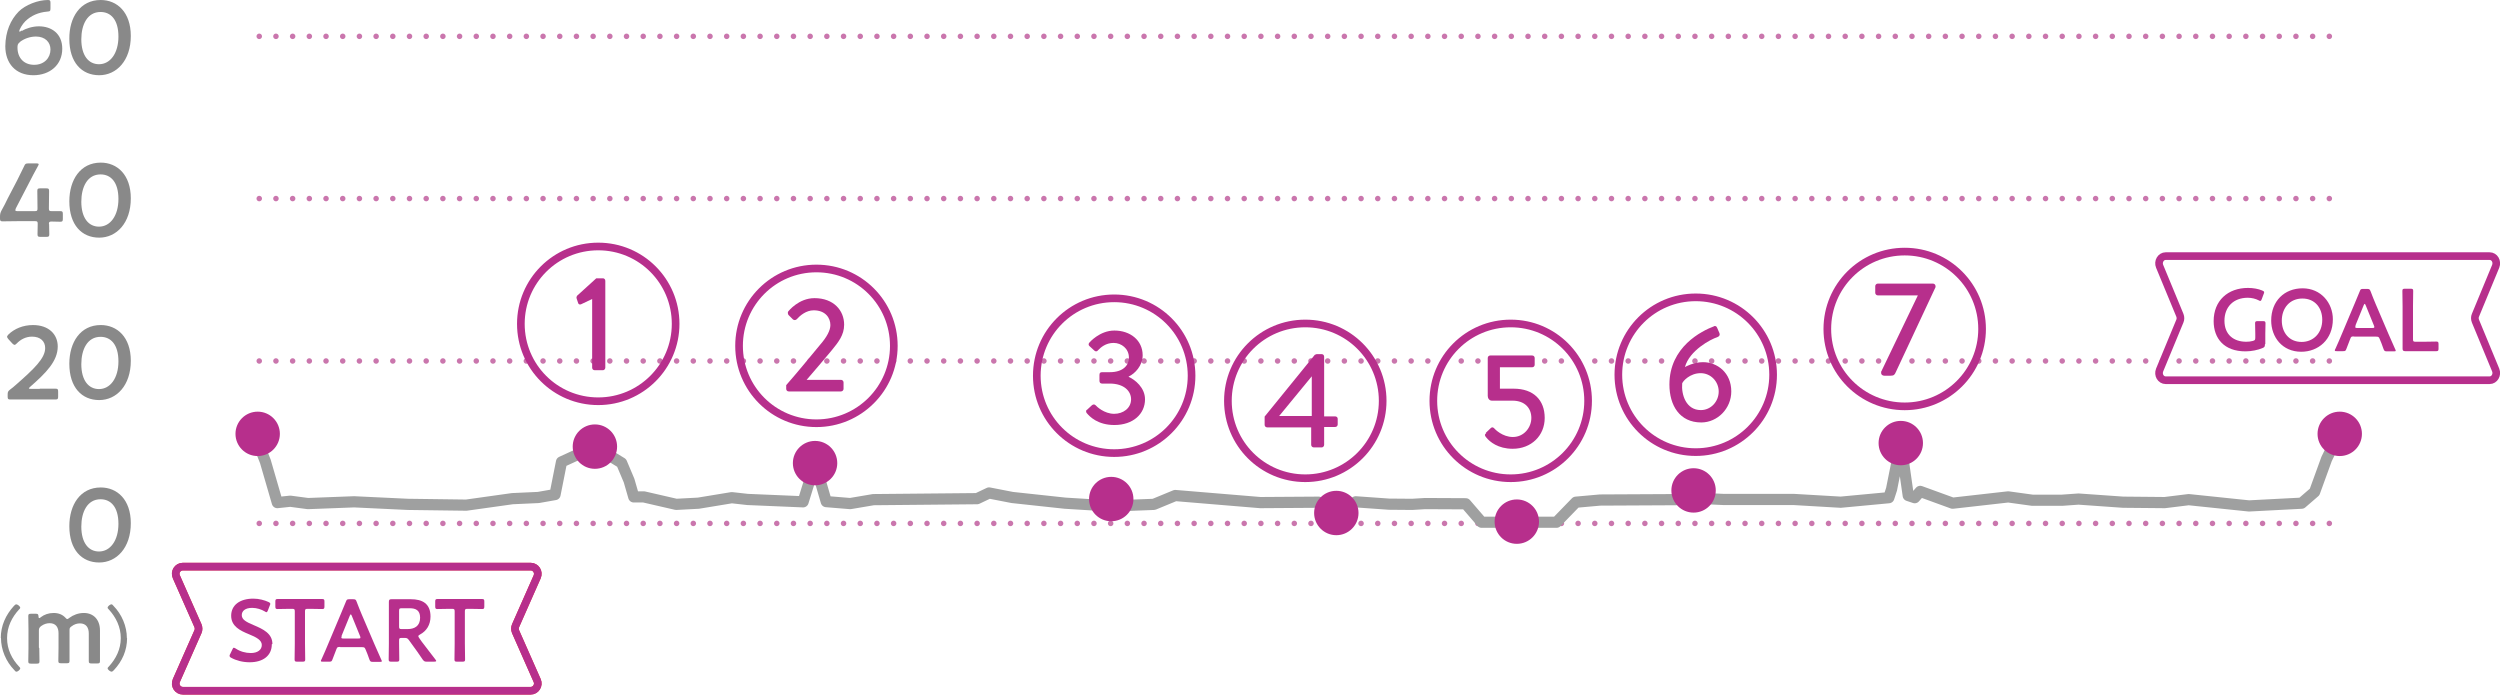 <?xml version="1.0" encoding="UTF-8"?>
<svg xmlns="http://www.w3.org/2000/svg" id="_レイヤー_2" viewBox="0 0 127.29 35.38">
  <defs>
    <style>.cls-1{fill:#b72f8c;}.cls-2{stroke:#e8383d;}.cls-2,.cls-3,.cls-4,.cls-5,.cls-6{fill:none;}.cls-2,.cls-3,.cls-5{stroke-width:.39px;}.cls-2,.cls-5{stroke-miterlimit:10;}.cls-3,.cls-5{stroke:#b72f8c;}.cls-4{stroke:#9fa0a0;stroke-width:.57px;}.cls-4,.cls-6{stroke-linecap:round;stroke-linejoin:round;}.cls-7{fill:#898989;}.cls-6{stroke:#ca76ad;stroke-dasharray:0 0 0 .85;stroke-width:.28px;}</style>
  </defs>
  <g id="_標高グリッド">
    <line class="cls-6" x1="13.2" y1="1.85" x2="119.21" y2="1.85"></line>
    <line class="cls-6" x1="13.2" y1="10.11" x2="119.21" y2="10.11"></line>
    <line class="cls-6" x1="13.2" y1="18.38" x2="119.21" y2="18.38"></line>
    <line class="cls-6" x1="13.2" y1="26.65" x2="119.21" y2="26.65"></line>
  </g>
  <g id="_標高数値">
    <g>
      <path class="cls-7" d="M1.13,1.57c.18-.12,.53-.23,.85-.23,.63,0,1.19,.36,1.19,1.14,0,.83-.64,1.35-1.47,1.35-.91,0-1.43-.61-1.43-1.48C.28,1.6,.54,1.01,.95,.59c.34-.34,.98-.59,1.49-.59,.11,0,.13,.03,.13,.15V.42c0,.14-.02,.16-.16,.17-.46,.04-.83,.21-1.12,.49-.15,.15-.31,.42-.31,.51,0,.02,.01,.02,.02,.02,.02,0,.06-.02,.12-.06Zm-.1,.56c-.13,.09-.14,.17-.14,.29,0,.53,.33,.88,.85,.88s.83-.36,.83-.78c0-.37-.27-.66-.74-.66-.27,0-.57,.09-.81,.27Z"></path>
      <path class="cls-7" d="M6.66,1.83c0,1.26-.73,2-1.61,2s-1.52-.64-1.52-1.85C3.52,.89,4.08,0,5.13,0,5.96,0,6.66,.62,6.66,1.83Zm-2.52,.17c0,.83,.37,1.27,.9,1.27,.57,0,.99-.55,.99-1.41s-.39-1.25-.91-1.25c-.67,0-.98,.64-.98,1.39Z"></path>
    </g>
    <g>
      <path class="cls-7" d="M2.5,11.4c0,.18,.01,.49,.01,.53,0,.11-.03,.13-.15,.13h-.3c-.12,0-.15-.02-.15-.13,0-.04,.01-.35,.01-.53,0-.12-.02-.14-.14-.14H.93c-.31,0-.76,.01-.8,.01-.11,0-.13-.03-.13-.15v-.09c0-.13,.02-.2,.07-.3,.12-.21,.23-.43,.33-.64l.47-.9c.11-.22,.23-.46,.36-.73,.05-.12,.08-.14,.22-.14h.4c.08,0,.12,.01,.12,.05,0,.02-.02,.05-.04,.09-.17,.31-.31,.57-.44,.83l-.68,1.31s-.03,.08-.03,.1c0,.04,.04,.05,.12,.05h.87c.13,0,.14-.03,.14-.15,0-.36-.01-.84-.01-.88,0-.11,.03-.13,.15-.13h.3c.12,0,.15,.02,.15,.13,0,.04-.01,.51-.01,.89,0,.12,.02,.14,.14,.14,.14,0,.4,0,.44,0,.11,0,.13,.03,.13,.15v.24c0,.12-.02,.15-.13,.15-.04,0-.3-.01-.44-.01-.12,0-.14,.02-.14,.14Z"></path>
      <path class="cls-7" d="M6.66,10.1c0,1.26-.73,2-1.61,2s-1.52-.64-1.52-1.85c0-1.09,.56-1.97,1.6-1.97,.83,0,1.53,.61,1.53,1.82Zm-2.52,.17c0,.83,.37,1.27,.9,1.27,.57,0,.99-.55,.99-1.41s-.39-1.25-.91-1.25c-.67,0-.98,.64-.98,1.39Z"></path>
    </g>
    <g>
      <path class="cls-7" d="M2.02,19.79c.27,0,.77,0,.81,0,.11,0,.13,.03,.13,.15v.25c0,.12-.02,.15-.13,.15-.04,0-.54,0-.81,0h-.69c-.27,0-.77,0-.81,0-.11,0-.13-.03-.13-.15v-.1c0-.14,.02-.17,.13-.26,.1-.07,.18-.14,.27-.22,.96-.84,1.51-1.37,1.51-1.89,0-.34-.24-.58-.67-.58-.32,0-.59,.15-.78,.35-.05,.05-.08,.07-.11,.07-.03,0-.06-.03-.11-.07l-.21-.23s-.06-.08-.06-.11c0-.04,.03-.07,.07-.12,.3-.29,.74-.48,1.25-.48,.81,0,1.26,.48,1.26,1.09,0,.75-.6,1.35-1.41,2.06-.04,.04-.06,.06-.06,.07,0,.02,.03,.03,.1,.03h.46Z"></path>
      <path class="cls-7" d="M6.66,18.37c0,1.26-.73,2-1.61,2s-1.52-.64-1.52-1.85c0-1.09,.56-1.97,1.6-1.97,.83,0,1.53,.61,1.53,1.82Zm-2.52,.17c0,.83,.37,1.27,.9,1.27,.57,0,.99-.55,.99-1.41s-.39-1.25-.91-1.25c-.67,0-.98,.64-.98,1.39Z"></path>
    </g>
    <path class="cls-7" d="M6.66,26.64c0,1.26-.73,2-1.61,2s-1.52-.64-1.52-1.85c0-1.09,.56-1.97,1.6-1.97,.83,0,1.53,.61,1.53,1.82Zm-2.52,.17c0,.83,.37,1.27,.9,1.27,.57,0,.99-.55,.99-1.41s-.39-1.25-.91-1.25c-.67,0-.98,.64-.98,1.39Z"></path>
    <path class="cls-7" d="M.04,32.49c0-.63,.25-1.18,.67-1.64,.04-.04,.08-.08,.12-.08,.07,0,.2,.11,.2,.17,0,.03-.02,.06-.05,.08-.38,.41-.62,.9-.62,1.47s.24,1.06,.62,1.46c.02,.02,.05,.05,.05,.08,0,.07-.13,.17-.19,.17-.04,0-.06-.02-.11-.08-.42-.43-.68-1.03-.68-1.64Z"></path>
    <path class="cls-7" d="M2,33c0,.22,.01,.63,.01,.67,0,.1-.03,.12-.14,.12h-.29c-.11,0-.14-.02-.14-.12,0-.03,.01-.45,.01-.67v-.96c0-.22-.01-.63-.01-.67,0-.1,.03-.12,.14-.12h.24c.11,0,.13,.02,.14,.13,0,.06,.01,.09,.04,.09,.02,0,.04,0,.07-.04,.18-.14,.41-.22,.66-.22s.45,.08,.6,.24c.04,.05,.07,.07,.1,.07,.02,0,.05-.02,.1-.06,.2-.15,.46-.25,.74-.25,.49,0,.82,.34,.82,.89v.89c0,.22,0,.63,0,.67,0,.1-.03,.12-.14,.12h-.29c-.11,0-.14-.02-.14-.12,0-.03,0-.45,0-.67v-.74c0-.3-.14-.51-.45-.51-.14,0-.29,.04-.44,.16-.08,.06-.09,.09-.09,.19v.89c0,.22,0,.63,0,.67,0,.1-.03,.12-.14,.12h-.29c-.11,0-.14-.02-.14-.12,0-.03,.01-.45,.01-.67v-.74c0-.3-.14-.51-.45-.51-.14,0-.29,.04-.44,.15-.08,.07-.11,.11-.11,.22v.87Z"></path>
    <path class="cls-7" d="M6.47,32.49c0,.63-.25,1.18-.67,1.63-.04,.04-.08,.08-.12,.08-.07,0-.2-.11-.2-.17,0-.03,.02-.06,.05-.08,.38-.41,.62-.9,.62-1.46s-.24-1.06-.62-1.47c-.02-.02-.05-.05-.05-.08,0-.07,.13-.17,.19-.17,.04,0,.06,.02,.11,.08,.42,.43,.68,1.03,.68,1.64Z"></path>
  </g>
  <g id="_番号">
    <g>
      <path class="cls-1" d="M75.65,22.04c.09-.08,.17-.16,.25-.24,.05-.05,.11-.06,.17,0,.05,.06,.43,.45,.96,.45,.56,0,.94-.48,.94-.97s-.32-.88-.96-.88h-1.05c-.14,0-.21-.13-.21-.24v-1.93c0-.07,.05-.13,.13-.13h2.13c.08,0,.13,.06,.13,.13v.34c0,.07-.05,.13-.13,.13h-1.64v1.09h.7c1.01,0,1.58,.58,1.58,1.49s-.69,1.57-1.63,1.57c-.75,0-1.17-.36-1.34-.57-.09-.1-.1-.15-.01-.23Z"></path>
      <path class="cls-3" d="M76.92,24.35c2.17,0,3.94-1.76,3.94-3.94s-1.76-3.94-3.94-3.94-3.94,1.76-3.94,3.94,1.76,3.94,3.94,3.94Z"></path>
    </g>
    <g>
      <path class="cls-1" d="M87.26,16.61c.08-.03,.14,0,.17,.08l.12,.28c.03,.08,0,.16-.12,.2-.32,.1-1.41,.67-1.64,1.52,.05-.03,.45-.25,.92-.25,.73,0,1.44,.54,1.44,1.49,0,.87-.7,1.58-1.53,1.58-1.1,0-1.62-.87-1.62-1.93,0-1.92,1.64-2.73,2.28-2.97Zm.25,3.33c0-.52-.41-.94-.92-.94-.54,0-.9,.4-.94,.52-.05,.58,.2,1.36,.95,1.36,.51,0,.91-.43,.91-.95Z"></path>
      <path class="cls-3" d="M86.34,23.02c2.17,0,3.94-1.76,3.94-3.94s-1.76-3.94-3.94-3.94-3.94,1.76-3.94,3.94,1.76,3.94,3.94,3.94Z"></path>
    </g>
    <g>
      <path class="cls-1" d="M95.79,18.91l1.86-3.87h-2.04c-.07,0-.13-.06-.13-.13v-.34c0-.07,.06-.13,.13-.13h2.81c.07,0,.13,.06,.13,.13v.05l-2.02,4.32c-.06,.14-.1,.19-.27,.19h-.32c-.09,0-.16-.06-.16-.13v-.08Z"></path>
      <path class="cls-3" d="M96.98,20.69c2.17,0,3.94-1.76,3.94-3.94s-1.76-3.94-3.94-3.94-3.94,1.76-3.94,3.94,1.76,3.94,3.94,3.94Z"></path>
    </g>
    <g>
      <path class="cls-1" d="M55.33,20.88l.27-.25c.07-.05,.13-.05,.19,.01,.04,.05,.43,.43,.94,.43,.45,0,.86-.28,.86-.74,0-.41-.35-.8-1.09-.8h-.39c-.08,0-.13-.05-.13-.14v-.3c0-.1,.04-.14,.14-.14h.39c.65,0,.97-.33,.97-.74,0-.46-.38-.75-.78-.75s-.66,.23-.8,.38c-.04,.06-.12,.07-.18,.01l-.25-.23c-.06-.05-.05-.13,0-.18,0,0,.52-.61,1.27-.61,.8,0,1.44,.49,1.44,1.26,0,.53-.4,.94-.71,1.08v.02c.32,.14,.83,.55,.83,1.14,0,.75-.61,1.31-1.56,1.31-.85,0-1.26-.43-1.41-.61-.04-.05-.04-.12,0-.17Z"></path>
      <path class="cls-3" d="M56.73,23.07c2.17,0,3.94-1.76,3.94-3.94s-1.76-3.94-3.94-3.94-3.94,1.76-3.94,3.94,1.76,3.94,3.94,3.94Z"></path>
    </g>
    <g>
      <path class="cls-1" d="M30.14,15.23l-.55,.26c-.06,.03-.13,.01-.15-.05l-.08-.24c-.02-.05,0-.11,.02-.14l.98-.89h.34c.07,0,.12,.06,.12,.13v4.42c0,.07-.06,.13-.12,.13h-.42c-.08,0-.13-.06-.13-.13v-3.5Z"></path>
      <path class="cls-3" d="M30.46,20.43c2.17,0,3.94-1.76,3.94-3.94s-1.76-3.94-3.94-3.94-3.94,1.76-3.94,3.94,1.76,3.94,3.94,3.94Z"></path>
    </g>
    <g>
      <path class="cls-3" d="M41.57,21.55c2.17,0,3.94-1.76,3.94-3.94s-1.76-3.94-3.94-3.94-3.94,1.76-3.94,3.94,1.76,3.94,3.94,3.94Z"></path>
      <path class="cls-1" d="M40.03,19.61c.51-.58,1.23-1.45,1.73-2.06,.34-.39,.52-.73,.52-1,0-.35-.24-.75-.85-.75-.38,0-.69,.26-.87,.46-.06,.05-.13,.05-.19,0l-.23-.23s-.06-.12,0-.18c0,0,.52-.67,1.33-.67,.98,0,1.51,.63,1.51,1.35,0,.53-.29,.89-.66,1.34-.36,.44-.85,1-1.25,1.47h1.75c.07,0,.13,.06,.13,.13v.33c0,.07-.06,.13-.13,.13h-2.66c-.08,0-.13-.06-.13-.13v-.18Z"></path>
    </g>
    <g>
      <path class="cls-3" d="M66.46,24.35c2.17,0,3.94-1.76,3.94-3.94s-1.76-3.94-3.94-3.94-3.94,1.76-3.94,3.94,1.76,3.94,3.94,3.94Z"></path>
      <path class="cls-1" d="M64.39,21.62v-.41l2.55-3.14s.08-.04,.1-.04h.25c.07,0,.13,.05,.13,.13v3.04h.56c.08,0,.13,.06,.13,.12v.29c0,.07-.05,.13-.13,.13h-.56v.91c0,.07-.06,.13-.12,.13h-.41c-.07,0-.13-.06-.13-.13v-.89h-2.24c-.08,0-.13-.06-.13-.13Zm2.4-.44v-2.02l-1.66,2.02h1.66Z"></path>
    </g>
  </g>
  <g id="_スタートゴール">
    <g>
      <path class="cls-2" d="M27.02,28.85H9.31c-.27,0-.44,.28-.33,.52l1.1,2.49c.04,.1,.04,.21,0,.3l-1.1,2.49c-.11,.25,.07,.52,.33,.52H27.02c.26,0,.44-.28,.33-.52l-1.1-2.49c-.04-.1-.04-.21,0-.3l1.1-2.49c.11-.25-.07-.52-.33-.52Z"></path>
      <g>
        <path class="cls-1" d="M13.84,32.8c0,.58-.44,.92-1.13,.92-.35,0-.69-.09-.94-.23-.06-.03-.08-.06-.08-.1,0-.02,0-.05,.03-.09l.11-.23c.03-.06,.04-.09,.08-.09,.02,0,.05,.02,.09,.04,.22,.15,.5,.23,.77,.23,.34,0,.56-.16,.56-.41s-.29-.4-.66-.55c-.44-.18-.9-.4-.9-.94s.44-.87,1.13-.87c.29,0,.57,.08,.77,.17,.06,.03,.09,.05,.09,.09,0,.02,0,.05-.02,.08l-.1,.26c-.03,.06-.04,.09-.07,.09-.02,0-.05-.01-.09-.04-.17-.1-.4-.18-.64-.18-.36,0-.53,.16-.53,.37,0,.23,.23,.35,.61,.51,.47,.2,.95,.42,.95,.96Z"></path>
        <path class="cls-1" d="M15.53,32.79c0,.26,.01,.75,.01,.79,0,.09-.03,.11-.13,.11h-.28c-.1,0-.13-.02-.13-.11,0-.03,.01-.52,.01-.79v-1.66c0-.11-.02-.13-.13-.13h-.14c-.19,0-.57,.01-.61,.01-.09,0-.11-.03-.11-.13v-.25c0-.1,.02-.13,.11-.13,.03,0,.44,0,.65,0h.98c.21,0,.62,0,.65,0,.09,0,.11,.03,.11,.13v.25c0,.1-.02,.13-.11,.13-.03,0-.42-.01-.61-.01h-.14c-.11,0-.13,.02-.13,.13v1.66Z"></path>
        <path class="cls-1" d="M17.32,32.94c-.12,0-.15,0-.19,.11-.06,.15-.12,.3-.2,.52-.04,.11-.06,.12-.18,.12h-.31c-.07,0-.1,0-.1-.04,0-.02,0-.04,.03-.08,.14-.31,.24-.54,.33-.76l.64-1.52c.08-.19,.17-.41,.27-.65,.04-.11,.06-.13,.18-.13h.19c.12,0,.14,.02,.18,.13,.09,.24,.18,.46,.26,.65l.65,1.52c.1,.23,.2,.46,.34,.77,.02,.04,.03,.06,.03,.08,0,.04-.03,.04-.1,.04h-.35c-.12,0-.14-.02-.18-.12-.08-.22-.13-.37-.2-.52-.04-.1-.07-.11-.19-.11h-1.1Zm.08-.56s-.02,.06-.02,.08c0,.04,.03,.05,.1,.05h.77c.07,0,.1,0,.1-.05,0-.02,0-.04-.02-.08l-.42-1.03s-.03-.07-.05-.07c-.01,0-.03,.02-.05,.07l-.42,1.03Z"></path>
        <path class="cls-1" d="M20.32,32.79c0,.26,.01,.75,.01,.79,0,.09-.03,.11-.13,.11h-.28c-.1,0-.13-.02-.13-.11,0-.03,.01-.52,.01-.79v-1.39c0-.22,0-.5,0-.75,0-.11,.03-.14,.13-.14,.03,0,.39,0,.6,0h.39c.58,0,1,.22,1,.88,0,.42-.2,.74-.54,.92-.05,.03-.08,.05-.08,.08,0,.02,.01,.05,.04,.09l.14,.2c.22,.29,.4,.53,.69,.9,.02,.03,.04,.05,.04,.07,0,.03-.04,.04-.11,.04h-.37c-.11,0-.14-.02-.21-.11-.19-.29-.36-.52-.52-.74l-.18-.25c-.07-.09-.1-.11-.22-.11h-.15c-.11,0-.13,.02-.13,.13v.18Zm0-.89c0,.11,.02,.13,.13,.13h.3c.34,0,.64-.14,.64-.58,0-.39-.24-.48-.52-.48h-.42c-.11,0-.13,.02-.13,.13v.79Z"></path>
        <path class="cls-1" d="M23.67,32.79c0,.26,.01,.75,.01,.79,0,.09-.03,.11-.13,.11h-.28c-.1,0-.13-.02-.13-.11,0-.03,.01-.52,.01-.79v-1.66c0-.11-.02-.13-.13-.13h-.14c-.19,0-.57,.01-.61,.01-.09,0-.11-.03-.11-.13v-.25c0-.1,.02-.13,.11-.13,.03,0,.44,0,.65,0h.98c.21,0,.62,0,.65,0,.09,0,.11,.03,.11,.13v.25c0,.1-.02,.13-.11,.13-.03,0-.42-.01-.61-.01h-.14c-.11,0-.13,.02-.13,.13v1.66Z"></path>
      </g>
      <path class="cls-5" d="M27.02,28.85H9.31c-.27,0-.44,.28-.33,.52l1.1,2.49c.04,.1,.04,.21,0,.3l-1.1,2.49c-.11,.25,.07,.52,.33,.52H27.02c.26,0,.44-.28,.33-.52l-1.1-2.49c-.04-.1-.04-.21,0-.3l1.1-2.49c.11-.25-.07-.52-.33-.52Z"></path>
    </g>
    <g>
      <g>
        <path class="cls-1" d="M115.32,17.54c0,.11-.02,.14-.12,.18-.23,.1-.56,.17-.87,.17-1.09,0-1.62-.66-1.62-1.54,0-1.04,.72-1.69,1.75-1.69,.27,0,.53,.05,.72,.13,.07,.03,.1,.05,.1,.09,0,.02,0,.05-.02,.08l-.1,.27c-.03,.07-.04,.09-.07,.09-.02,0-.05,0-.09-.03-.15-.08-.36-.13-.55-.13-.74,0-1.19,.48-1.19,1.17,0,.72,.48,1.07,1.11,1.07,.11,0,.22-.01,.33-.04,.11-.03,.13-.05,.13-.17v-.21c0-.2-.01-.49-.01-.52,0-.09,.03-.11,.13-.11h.27c.1,0,.13,.02,.13,.11,0,.03-.01,.32-.01,.52v.53Z"></path>
        <path class="cls-1" d="M118.78,16.25c0,1.05-.75,1.66-1.61,1.66-.97,0-1.53-.75-1.53-1.59,0-.99,.67-1.64,1.6-1.64s1.54,.74,1.54,1.58Zm-2.6,.07c0,.61,.37,1.09,1.01,1.09,.58,0,1.05-.43,1.05-1.13,0-.6-.37-1.08-1.01-1.08s-1.05,.48-1.05,1.13Z"></path>
        <path class="cls-1" d="M119.86,17.13c-.12,0-.15,0-.19,.11-.06,.15-.12,.3-.2,.52-.04,.11-.06,.12-.18,.12h-.31c-.07,0-.1,0-.1-.04,0-.02,0-.04,.03-.08,.14-.31,.24-.54,.33-.76l.64-1.52c.08-.19,.17-.41,.27-.65,.04-.11,.06-.12,.18-.12h.19c.12,0,.14,.02,.18,.12,.09,.24,.18,.46,.26,.65l.65,1.52c.1,.23,.2,.46,.34,.77,.02,.04,.03,.06,.03,.08,0,.04-.03,.04-.1,.04h-.34c-.12,0-.14-.02-.18-.12-.08-.22-.13-.37-.2-.52-.04-.1-.07-.11-.19-.11h-1.1Zm.08-.56s-.02,.06-.02,.08c0,.04,.03,.05,.1,.05h.77c.07,0,.1,0,.1-.05,0-.02,0-.04-.02-.08l-.42-1.03s-.03-.07-.05-.07c-.01,0-.03,.02-.05,.07l-.42,1.03Z"></path>
        <path class="cls-1" d="M123.06,17.88c-.21,0-.57,0-.6,0-.09,0-.13-.03-.13-.12,0-.03,0-.52,0-.77v-1.39c0-.26-.01-.75-.01-.79,0-.09,.03-.11,.13-.11h.29c.1,0,.13,.02,.13,.11,0,.03-.01,.52-.01,.79v1.67c0,.11,.02,.13,.13,.13h.41c.21,0,.62-.01,.65-.01,.09,0,.11,.03,.11,.13v.23c0,.1-.02,.13-.11,.13-.03,0-.44,0-.65,0h-.35Z"></path>
      </g>
      <path class="cls-5" d="M126.76,13.04h-16.49c-.25,0-.41,.28-.31,.52l1.03,2.49c.04,.1,.04,.21,0,.3l-1.03,2.49c-.1,.25,.06,.52,.31,.52h16.49c.25,0,.41-.28,.31-.52l-1.03-2.49c-.04-.1-.04-.21,0-.3l1.03-2.49c.1-.25-.06-.52-.31-.52Z"></path>
    </g>
  </g>
  <g id="_コース">
    <polyline class="cls-4" points="12.99 22.18 13.51 23.49 14.12 25.59 14.78 25.52 15.68 25.64 18.03 25.55 20.77 25.68 23.74 25.72 26.09 25.39 27.41 25.33 28.26 25.18 28.59 23.52 30.29 22.74 31.65 23.57 32.03 24.47 32.27 25.3 32.78 25.3 34.43 25.68 35.56 25.62 37.26 25.34 38.06 25.43 40.89 25.55 41.5 23.58 42.07 25.54 43.29 25.64 44.47 25.44 49.75 25.39 50.36 25.1 51.54 25.33 54.23 25.62 56.02 25.73 56.58 25.41 56.96 25.75 58.75 25.68 59.84 25.23 64.17 25.59 67.14 25.57 68.22 26.14 69.03 25.55 70.72 25.67 71.9 25.68 72.56 25.64 74.63 25.65 75.44 26.59 79.25 26.59 80.24 25.57 81.47 25.46 85.33 25.44 86.23 24.97 86.89 25.39 87.74 25.43 91.32 25.43 93.72 25.57 96.17 25.34 96.31 24.91 96.78 22.56 97.16 25.23 97.49 25.34 97.77 25.02 99.42 25.62 102.25 25.3 103.48 25.47 104.99 25.47 105.83 25.41 108.1 25.57 110.22 25.59 111.44 25.44 114.51 25.76 117.19 25.62 117.85 25.05 118.46 23.37 119.08 22.09"></polyline>
  </g>
  <g id="_コース番号指示丸">
    <circle class="cls-1" cx="30.29" cy="22.74" r="1.13"></circle>
    <circle class="cls-1" cx="41.5" cy="23.58" r="1.13"></circle>
    <circle class="cls-1" cx="56.58" cy="25.41" r="1.13"></circle>
    <circle class="cls-1" cx="68.04" cy="26.12" r="1.13"></circle>
    <circle class="cls-1" cx="77.23" cy="26.56" r="1.13"></circle>
    <circle class="cls-1" cx="86.23" cy="24.97" r="1.13"></circle>
    <circle class="cls-1" cx="119.13" cy="22.09" r="1.13"></circle>
    <circle class="cls-1" cx="13.12" cy="22.09" r="1.13"></circle>
    <circle class="cls-1" cx="96.78" cy="22.56" r="1.13"></circle>
  </g>
</svg>

